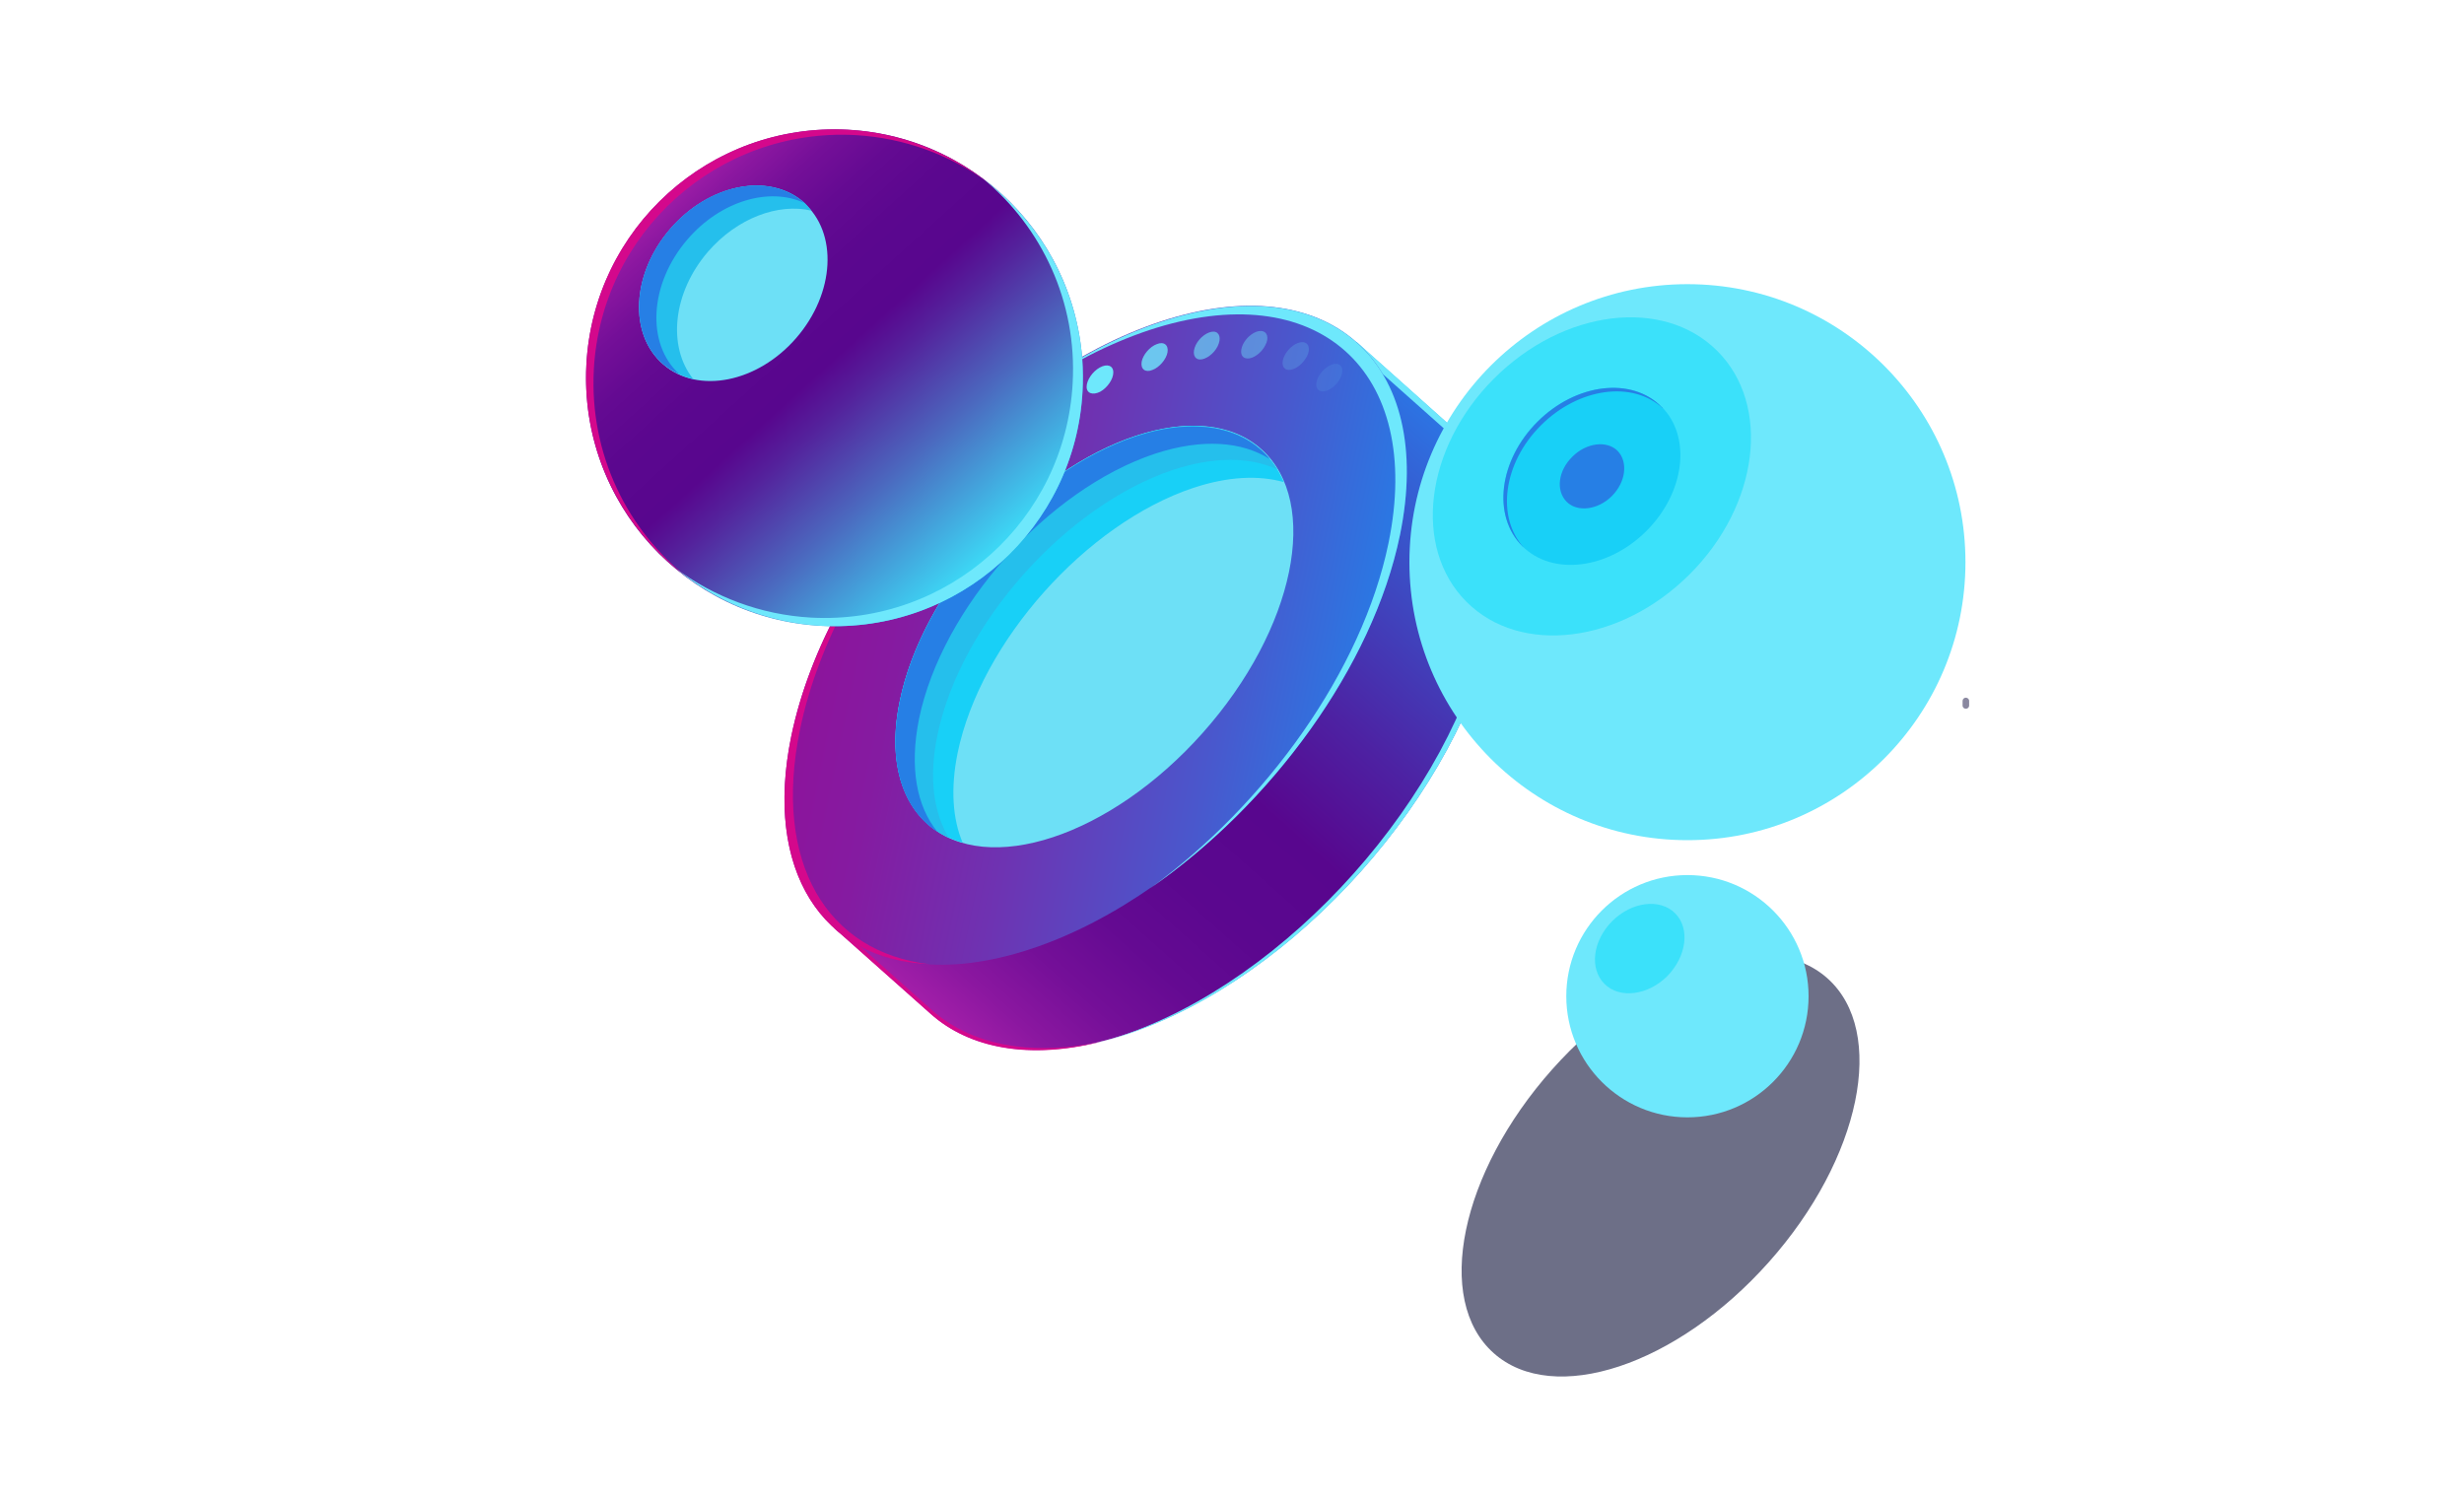 <?xml version="1.0" encoding="utf-8"?>
<!-- Generator: Adobe Illustrator 24.1.2, SVG Export Plug-In . SVG Version: 6.00 Build 0)  -->
<svg version="1.1" id="Ñëîé_1" xmlns="http://www.w3.org/2000/svg" xmlns:xlink="http://www.w3.org/1999/xlink" x="0px" y="0px"
	 viewBox="0 0 600 365" style="enable-background:new 0 0 600 365;" xml:space="preserve">
<style type="text/css">
	.st0{opacity:0.6;fill:#0C0F38;}
	.st1{fill:url(#SVGID_1_);}
	.st2{fill:#D4088C;}
	.st3{fill:#6EE8FC;}
	.st4{fill:url(#SVGID_2_);}
	.st5{fill:#6DE0F6;}
	.st6{fill:#18D0F7;}
	.st7{fill:#25BFEC;}
	.st8{fill:#267FE5;}
	.st9{opacity:0.8;fill:#6EE8FC;}
	.st10{opacity:0.6;fill:#6EE8FC;}
	.st11{opacity:0.4;fill:#6EE8FC;}
	.st12{opacity:0.2;fill:#6EE8FC;}
	.st13{opacity:0.1;fill:#6EE8FC;}
	.st14{fill:url(#SVGID_3_);}
	.st15{opacity:0.5;fill:#161242;}
	.st16{fill:#3BE1FA;}
</style>
<g>
	
		<ellipse transform="matrix(0.665 -0.747 0.747 0.665 -76.653 397.029)" class="st0" cx="404.3" cy="284" rx="61.1" ry="35.3"/>
	<g>
		
			<linearGradient id="SVGID_1_" gradientUnits="userSpaceOnUse" x1="-1092.481" y1="566.94" x2="-901.358" y2="566.94" gradientTransform="matrix(0.665 -0.747 0.747 0.665 529.798 -946.002)">
			<stop  offset="0" style="stop-color:#A31FA9"/>
			<stop  offset="6.679147e-02" style="stop-color:#8B17A0"/>
			<stop  offset="0.149" style="stop-color:#740F98"/>
			<stop  offset="0.239" style="stop-color:#640A92"/>
			<stop  offset="0.341" style="stop-color:#5B078F"/>
			<stop  offset="0.478" style="stop-color:#58068E"/>
			<stop  offset="0.626" style="stop-color:#4D22A3"/>
			<stop  offset="0.944" style="stop-color:#3168DA"/>
			<stop  offset="1" style="stop-color:#2C75E4"/>
		</linearGradient>
		<path class="st1" d="M353.7,104.2l-23.3-20.8L319.1,96c-4.2,0.6-8.6,1.6-13.1,3.1c-40.9,13.5-81.2,58.7-89.9,100.9
			c-1,4.7-1.5,9.2-1.6,13.4l-11.3,12.6l23.4,20.8l0,0c10.5,9.4,27.3,11.8,47.8,5c40.9-13.5,81.2-58.7,89.9-100.9
			C368.6,129.9,364.2,113.6,353.7,104.2z"/>
		<path class="st2" d="M226.6,245.7l-22.8-20.3l-0.6,0.7l23.4,20.8c9.4,8.4,23.9,11.2,41.5,6.8C250.5,257.4,236.1,254.3,226.6,245.7
			z"/>
		<g>
			<path class="st3" d="M329.3,84.5l22.6,20.1c10.6,9.4,14.9,25.8,10.6,46.9c-8.7,42.2-49,87.4-89.9,100.9c-2.1,0.7-4.1,1.2-6.1,1.7
				c2.6-0.6,5.2-1.3,7.9-2.2c40.9-13.5,81.2-58.7,89.9-100.9c4.4-21.1,0-37.5-10.6-46.9l-23.3-20.8L329.3,84.5z"/>
		</g>
		
			<linearGradient id="SVGID_2_" gradientUnits="userSpaceOnUse" x1="15.611" y1="1927.624" x2="171.666" y2="1927.624" gradientTransform="matrix(0.949 -0.314 -0.203 0.979 568.415 -1703.345)">
			<stop  offset="0" style="stop-color:#8D139B"/>
			<stop  offset="0.165" style="stop-color:#851BA1"/>
			<stop  offset="0.428" style="stop-color:#6E33B2"/>
			<stop  offset="0.755" style="stop-color:#4958CD"/>
			<stop  offset="1" style="stop-color:#2979E4"/>
		</linearGradient>
		<path class="st4" d="M340.9,130.2c-8.7,42.2-49,87.4-89.9,100.9c-40.9,13.5-67-9.7-58.3-51.9c8.7-42.2,49-87.4,89.9-100.9
			C323.5,64.8,349.6,88,340.9,130.2z"/>
		<path class="st2" d="M194.8,177.7c4.4-21.4,16.8-43.6,33.2-62.3c-17.5,18.8-30.7,41.7-35.3,63.8c-6.8,32.9,7.6,54.6,33.6,55.6
			C201.5,231.9,188.1,210.3,194.8,177.7z"/>
		<path class="st3" d="M282.6,78.4c-10.9,3.6-21.7,9.5-31.9,16.9c9.4-6.5,19.2-11.6,29.1-14.9c40.9-13.5,67,9.7,58.3,51.9
			c-6.4,31-29.8,63.5-58,84c29.4-20.3,54.2-54,60.8-86C349.6,88,323.5,64.8,282.6,78.4z"/>
		
			<ellipse transform="matrix(0.665 -0.747 0.747 0.665 -26.586 250.938)" class="st5" cx="266.5" cy="155.1" rx="61.1" ry="35.3"/>
		<path class="st6" d="M233.2,183.3c5.6-27,31.3-55.8,57.4-64.5c8.5-2.8,15.9-3.1,22-1.4c-5.1-12.1-18.4-17.1-36.1-11.2
			c-26.1,8.7-51.9,37.5-57.4,64.5c-3.8,18.2,2.7,30.9,15.3,34.5C232,199.5,231.4,192.1,233.2,183.3z"/>
		<path class="st7" d="M228.3,178.9c5.6-27,31.3-55.8,57.4-64.5c10.1-3.3,18.8-3.1,25.3-0.1c-6-9.8-18.4-13.3-34.4-8
			c-26.1,8.7-51.9,37.5-57.4,64.5c-3.4,16.5,1.6,28.5,11.9,33.3C227.3,197.9,226.1,189.3,228.3,178.9z"/>
		<path class="st8" d="M223.8,175c5.6-27,31.3-55.8,57.4-64.5c11.6-3.8,21.2-3,28,1.3c-6.5-7.8-18.1-10.3-32.7-5.5
			c-26.1,8.7-51.9,37.5-57.4,64.5c-3.1,15,0.7,26.3,9.2,31.8C223.2,196.4,221.4,186.9,223.8,175z"/>
		<g>
			<path class="st3" d="M267.8,89.5c-1.8,1-3.2,3.1-3.2,4.7c0,1.6,1.5,2.1,3.3,1.2c1.8-1,3.2-3.1,3.2-4.7
				C271.1,89,269.6,88.5,267.8,89.5z"/>
			<path class="st9" d="M281.7,83.8c-1.7,0.6-3.4,2.6-3.7,4.3c-0.3,1.8,0.9,2.7,2.6,2c1.7-0.6,3.4-2.6,3.7-4.3
				C284.6,84,283.4,83.1,281.7,83.8z"/>
			<path class="st10" d="M295,80.8c-1.6,0.3-3.5,2-4.1,3.9c-0.6,1.8,0.2,3.1,1.8,2.8c1.6-0.3,3.5-2,4.1-3.9
				C297.4,81.8,296.6,80.5,295,80.8z"/>
			<path class="st11" d="M307.1,80.6c-1.5-0.1-3.5,1.4-4.4,3.2c-0.9,1.9-0.5,3.4,1,3.5c1.5,0.1,3.5-1.4,4.4-3.2
				C309.1,82.3,308.6,80.7,307.1,80.6z"/>
			<path class="st12" d="M317.7,83.4c-1.3-0.4-3.3,0.7-4.5,2.5c-1.2,1.8-1.2,3.6,0.1,4.1c1.3,0.4,3.3-0.7,4.5-2.5
				C319.1,85.7,319,83.9,317.7,83.4z"/>
			<ellipse transform="matrix(0.665 -0.747 0.747 0.665 39.705 272.585)" class="st13" cx="323.7" cy="92" rx="4" ry="2.3"/>
		</g>
	</g>
</g>
<g>
	
		<linearGradient id="SVGID_3_" gradientUnits="userSpaceOnUse" x1="-1254.439" y1="2101.889" x2="-1142.152" y2="2146.993" gradientTransform="matrix(0.899 0.438 -0.438 0.899 2210.484 -1293.668)">
		<stop  offset="0" style="stop-color:#A31FA9"/>
		<stop  offset="6.679147e-02" style="stop-color:#8B17A0"/>
		<stop  offset="0.149" style="stop-color:#740F98"/>
		<stop  offset="0.239" style="stop-color:#640A92"/>
		<stop  offset="0.341" style="stop-color:#5B078F"/>
		<stop  offset="0.478" style="stop-color:#58068E"/>
		<stop  offset="0.559" style="stop-color:#54229C"/>
		<stop  offset="0.732" style="stop-color:#4B69BF"/>
		<stop  offset="0.983" style="stop-color:#3CD9F6"/>
		<stop  offset="1" style="stop-color:#3BE1FA"/>
	</linearGradient>
	<circle class="st14" cx="203.2" cy="92" r="60.5"/>
	<path class="st2" d="M144.6,90c1.8-33.4,30.3-58.9,63.7-57.1c12,0.7,22.9,4.8,31.9,11.3c-9.4-7.3-21-11.9-33.7-12.6
		c-33.4-1.8-61.9,23.7-63.7,57.1c-1.2,21.4,9,40.8,25.2,52.4C152.8,129.4,143.5,110.6,144.6,90z"/>
	<path class="st3" d="M239.5,43.6c14.2,11.8,22.8,29.9,21.7,49.7c-1.8,33.4-30.3,58.9-63.7,57.1c-12.4-0.7-23.7-5.1-33-12
		c9.7,8,21.8,13.2,35.4,14c33.4,1.8,61.9-23.7,63.7-57.1C264.8,74.4,255.1,55.3,239.5,43.6z"/>
	
		<ellipse transform="matrix(0.654 -0.756 0.756 0.654 9.669 158.971)" class="st5" cx="178.6" cy="68.9" rx="26.1" ry="20.3"/>
	<path class="st7" d="M172.4,61.3c7.1-8.2,17.1-11.9,25.2-10c-0.6-0.7-1.2-1.5-1.9-2.1c-8.5-7.3-23-4.4-32.4,6.5
		c-9.4,10.9-10.2,25.7-1.7,33c2.1,1.8,4.5,3,7.2,3.6C162.5,84.4,163.8,71.3,172.4,61.3z"/>
	<path class="st8" d="M167.4,58.3c8.1-9.4,19.9-12.8,28.4-8.9c-0.1-0.1-0.1-0.1-0.2-0.2c-8.5-7.3-23-4.4-32.4,6.5
		c-9.4,10.9-10.2,25.7-1.7,33c1.2,1,2.5,1.8,3.9,2.4C157.3,83.7,158.1,69.1,167.4,58.3z"/>
</g>
<path class="st15" d="M478.7,172.6L478.7,172.6c-0.4,0-0.8-0.3-0.8-0.8v-1.1c0-0.4,0.3-0.8,0.8-0.8l0,0c0.4,0,0.8,0.3,0.8,0.8v1.1
	C479.5,172.3,479.1,172.6,478.7,172.6z"/>
<g>
	<circle class="st3" cx="410.9" cy="136.9" r="67.7"/>
	
		<ellipse transform="matrix(0.707 -0.707 0.707 0.707 31.518 308.101)" class="st16" cx="387.7" cy="116" rx="43.2" ry="33.7"/>
	<ellipse transform="matrix(0.707 -0.707 0.707 0.707 31.516 308.098)" class="st6" cx="387.7" cy="116" rx="24" ry="18.8"/>
	<path class="st8" d="M374.4,102.7c-9.4,9.4-11.1,22.9-3.7,30.3c0.1,0.1,0.3,0.3,0.4,0.4c-6.8-7.4-5.1-20.6,4.1-29.8
		c9.2-9.2,22.4-11,29.8-4.1c-0.1-0.1-0.2-0.3-0.4-0.4C397.4,91.7,383.8,93.3,374.4,102.7z"/>
	<path class="st8" d="M392.5,120.8c-3.4,3.4-8.4,4-11,1.4c-2.7-2.7-2.1-7.6,1.4-11c3.4-3.4,8.4-4,11-1.4
		C396.5,112.5,395.9,117.4,392.5,120.8z"/>
	<circle class="st3" cx="410.9" cy="242.6" r="29.5"/>
	<path class="st16" d="M406,237.7c-4.7,4.7-11.6,5.6-15.3,1.9s-2.9-10.5,1.9-15.3c4.7-4.7,11.6-5.6,15.3-1.9S410.7,232.9,406,237.7z
		"/>
</g>
</svg>
